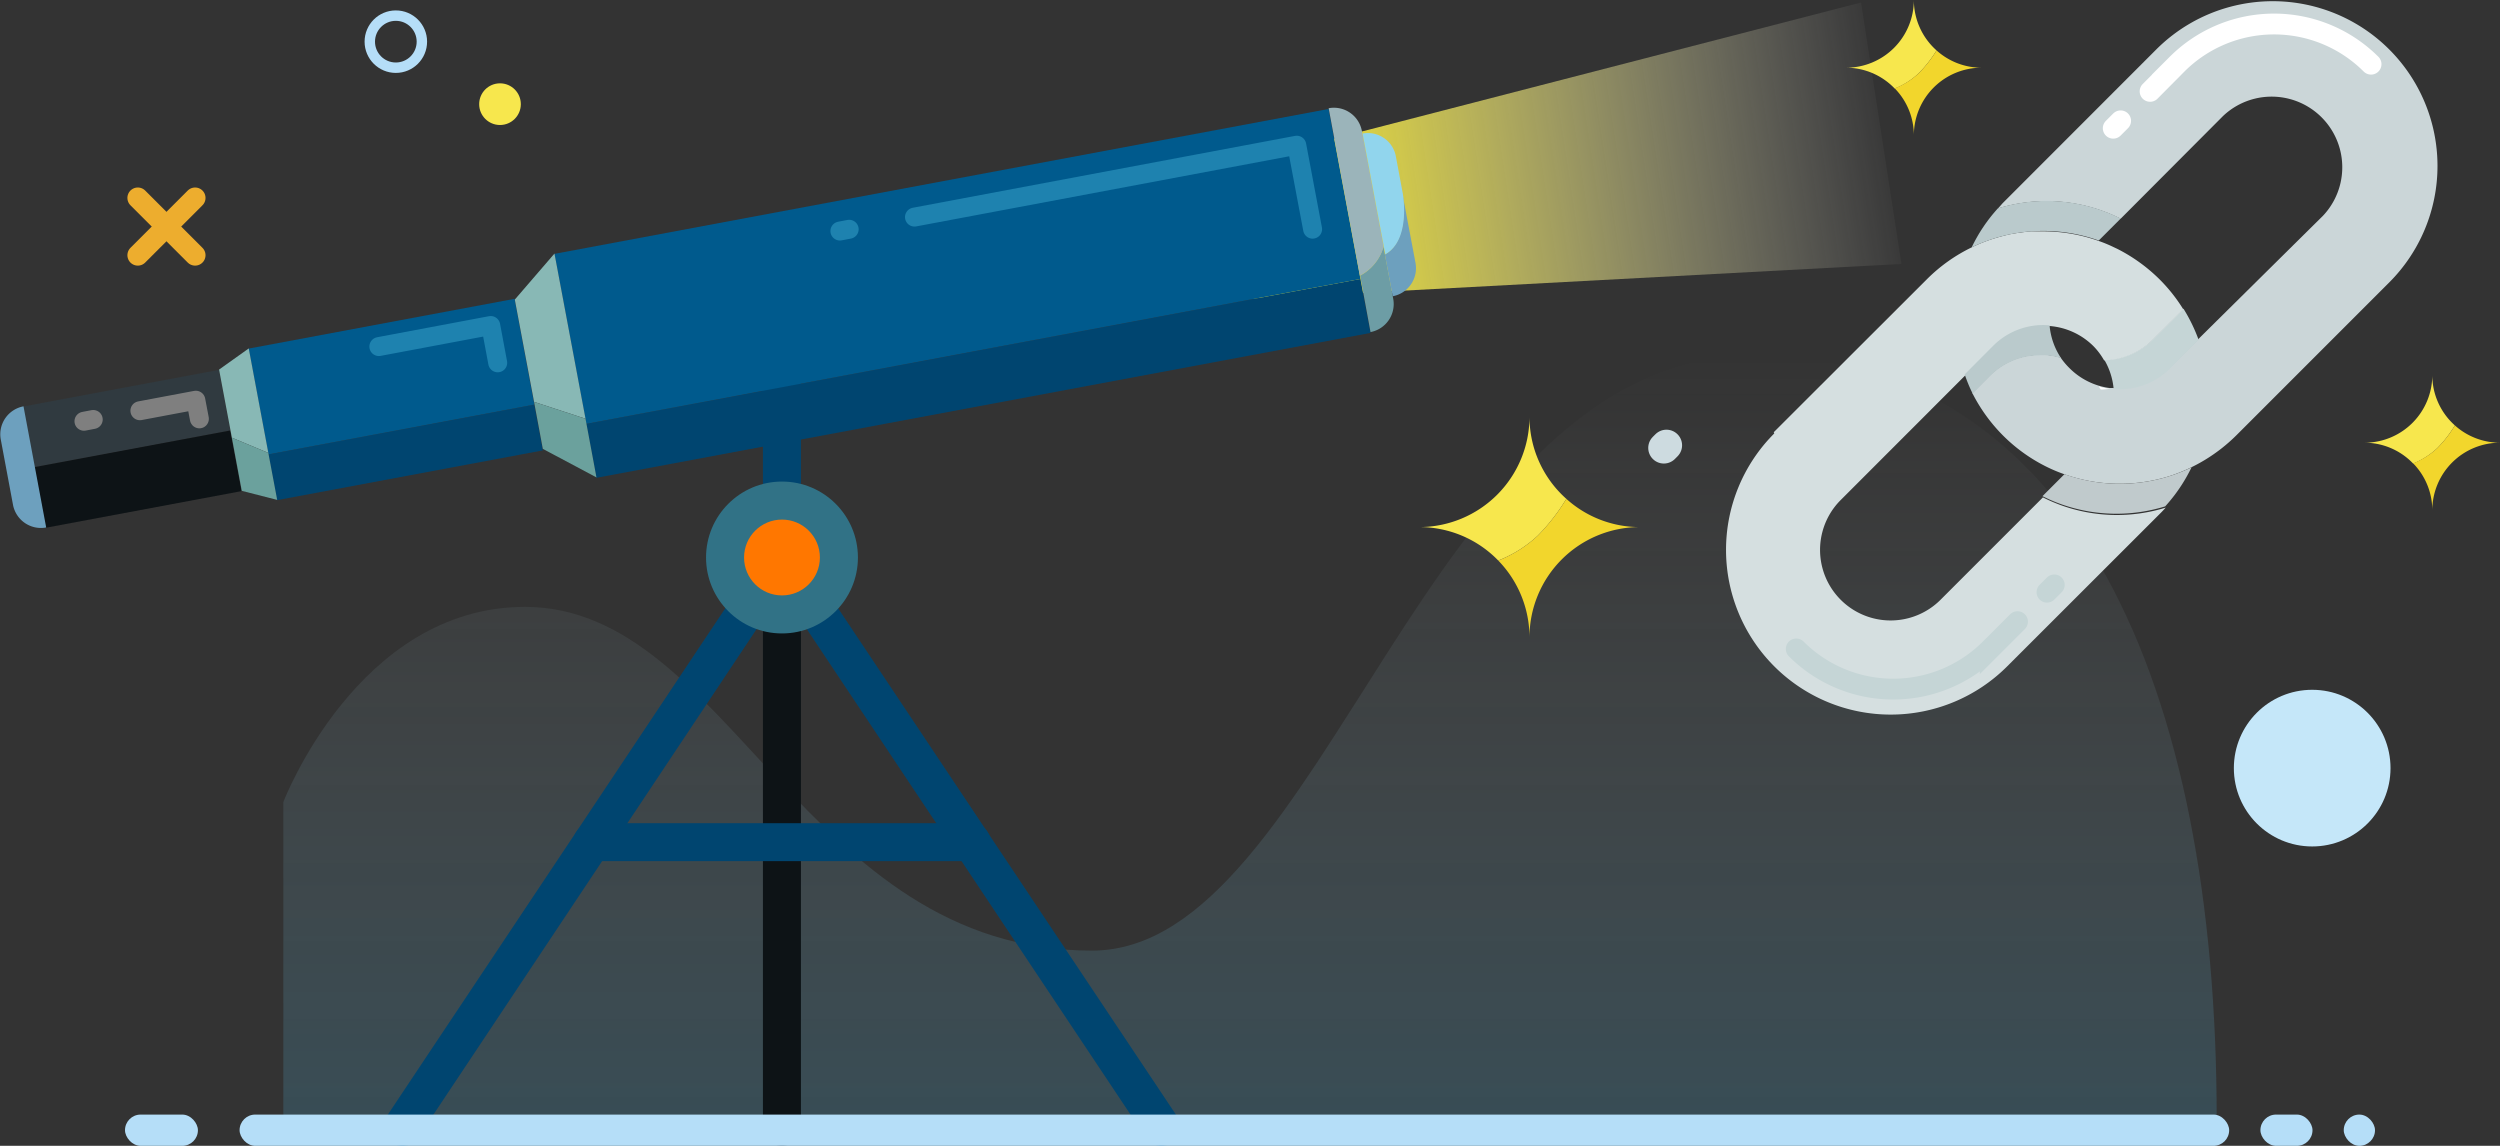 <svg viewBox="0 0 240 110" xmlns="http://www.w3.org/2000/svg" xmlns:xlink="http://www.w3.org/1999/xlink"><rect x="0" y="0" width="240" height="110" fill="#333333" stroke="none"/><linearGradient id="a" gradientUnits="userSpaceOnUse" x1="120" x2="120" y1="34.12" y2="109.07"><stop offset="0" stop-color="#fff" stop-opacity="0"/><stop offset="1" stop-color="#49b8e6" stop-opacity=".53"/></linearGradient><linearGradient id="b" gradientTransform="matrix(.99 -.15 .15 .99 -645.11 479.97)" gradientUnits="userSpaceOnUse" x1="825.22" x2="887.3" y1="-335.77" y2="-335.77"><stop offset="0" stop-color="#fcee21"/><stop offset="1" stop-color="#fff" stop-opacity="0"/></linearGradient><path d="m27.2 109.07v-32.07s7.14-18.74 23.2-18.74c19.63 0 26.77 33 54.43 33 22.31 0 32.12-57.11 63.36-57.11s44.61 32.12 44.61 73.17z" fill="url(#a)" opacity=".37"/><path d="m118.25 15.85 60.41-15.61 3.88 25.1-62.31 3.34z" fill="url(#b)"/><path d="m192.32 19.44 14.68-14.69a15.81 15.81 0 0 1 22.37 22.36l-14.7 14.7a16.13 16.13 0 0 1 -6.51 3.93 15.88 15.88 0 0 1 -10-.22 14.78 14.78 0 0 1 -1.79-.76 15.81 15.81 0 0 1 -4.08-2.95 16.05 16.05 0 0 1 -2.95-4.08l1.66-1.67a6.77 6.77 0 0 1 4.72-2 5.23 5.23 0 0 1 .68 0 6.46 6.46 0 0 1 1.43.28 6.76 6.76 0 0 0 .84 1 6.71 6.71 0 0 0 3.84 1.91h.35a6.8 6.8 0 0 0 5.4-1.95l14.74-14.58a6.78 6.78 0 0 0 -9.59-9.58l-9.83 9.86a14.85 14.85 0 0 0 -1.79-.77 15.78 15.78 0 0 0 -10-.21c.21-.21.35-.4.53-.58z" fill="#cbd6d8"/><path d="m202 34.52a6.77 6.77 0 0 0 4.71-2l2.9-2.89a16.06 16.06 0 0 1 1.46 3l-2.76 2.76a6.8 6.8 0 0 1 -5.4 1.95 6.68 6.68 0 0 0 -.91-2.82z" fill="#c5d5d6"/><path d="m196.08 47.63 2.11-2.11a15.77 15.77 0 0 0 12.2-.66 15.66 15.66 0 0 1 -2.53 3.75 15.81 15.81 0 0 1 -10-.21 15.57 15.57 0 0 1 -1.78-.77z" fill="#c0cacc"/><path d="m170.28 41.49 14.72-14.7a15.79 15.79 0 0 1 4.3-3.05 14.91 14.91 0 0 1 2.21-.87c.53-.16 1.06-.3 1.59-.41l.43-.07a3 3 0 0 1 .42-.06l.5-.07.52-.05h.5.69a15.91 15.91 0 0 1 5.31.92 13 13 0 0 1 1.45.6l.34.16a16.05 16.05 0 0 1 4.08 2.95 15.7 15.7 0 0 1 2.26 2.86l-2.9 2.89a6.77 6.77 0 0 1 -4.71 2 6.61 6.61 0 0 0 -1-1.34 6.71 6.71 0 0 0 -4.19-1.95h-.68a6.77 6.77 0 0 0 -4.72 2l-14.69 14.7a6.77 6.77 0 1 0 9.58 9.58l9.83-9.83a15.57 15.57 0 0 0 1.79.77 15.81 15.81 0 0 0 10 .21c-.17.19-.34.37-.52.55l-14.7 14.69a15.81 15.81 0 1 1 -22.36-22.36z" fill="#d5dfe0"/><path d="m188.61 35.94 2.75-2.76a6.8 6.8 0 0 1 5.4-1.95 6.68 6.68 0 0 0 1.11 3.16 6.46 6.46 0 0 0 -1.43-.28 5.23 5.23 0 0 0 -.68 0 6.77 6.77 0 0 0 -4.72 2l-1.67 1.67a14.78 14.78 0 0 1 -.76-1.84z" fill="#bacacc"/><path d="m201.47 37.09a6.73 6.73 0 0 0 1.08.24 8.69 8.69 0 0 1 -.88.07 3.28 3.28 0 0 0 -.2-.31z" fill="#fff"/><path d="m191.8 20a15.78 15.78 0 0 1 10 .21 14.85 14.85 0 0 1 1.79.77l-2.11 2.11a15.8 15.8 0 0 0 -12.2.66 15.37 15.37 0 0 1 2.52-3.75z" fill="#bacacc"/><path d="m193.68 59.68-2.62 2.62a13.17 13.17 0 0 1 -18.62 0" fill="none" stroke="#c5d5d6" stroke-linecap="round" stroke-miterlimit="10" stroke-width="2"/><path d="m196.51 56.85.7-.7" fill="none" stroke="#c5d5d6" stroke-linecap="round" stroke-miterlimit="10" stroke-width="2"/><path d="m206.41 8.77 2.59-2.61a13.17 13.17 0 0 1 18.62 0" fill="none" stroke="#fff" stroke-linecap="round" stroke-miterlimit="10" stroke-width="2"/><path d="m203.58 11.6-.71.71" fill="none" stroke="#fff" stroke-linecap="round" stroke-miterlimit="10" stroke-width="2"/><path d="m75.07 110a1.83 1.83 0 0 1 -1.83-1.82v-54.66a1.83 1.83 0 0 1 3.65 0v54.66a1.83 1.83 0 0 1 -1.82 1.82z" fill="#0d1316"/><path d="m38.63 110a1.79 1.79 0 0 1 -1-.31 1.82 1.82 0 0 1 -.51-2.52l36.43-54.66a1.82 1.82 0 1 1 3 2l-36.4 54.68a1.82 1.82 0 0 1 -1.52.81z" fill="#004570"/><path d="m111.5 110a1.79 1.79 0 0 1 -1.51-.81l-36.44-54.65a1.82 1.82 0 0 1 3-2l36.45 54.63a1.81 1.81 0 0 1 -.51 2.52 1.79 1.79 0 0 1 -.99.31z" fill="#004570"/><path d="m75.07 48.06a1.83 1.83 0 0 1 -1.83-1.82v-10.93a1.83 1.83 0 1 1 3.65 0v10.93a1.83 1.83 0 0 1 -1.82 1.82z" fill="#004570"/><circle cx="75.07" cy="53.52" fill="#317286" r="7.29"/><circle cx="75.07" cy="53.52" fill="#f70" r="3.64"/><path d="m93.28 82.67h-36.43a1.82 1.82 0 1 1 0-3.64h36.43a1.82 1.82 0 1 1 0 3.64z" fill="#004570"/><path d="m56.13 33.63h75.6v5.27h-75.6z" fill="#004570" transform="matrix(.983 -.184 .184 .983 -5.08 17.96)"/><path d="m54.11 17.22h75.6v16.6h-75.6z" fill="#005a8d" transform="matrix(.983 -.184 .184 .983 -3.13 17.4)"/><path d="m25.97 41.17h25.97v4.47h-25.97z" fill="#004570" transform="matrix(.983 -.184 .184 .983 -7.34 7.93)"/><path d="m24.61 30.96h25.97v10.33h-25.97z" fill="#005a8d" transform="matrix(.983 -.184 .184 .983 -6.02 7.56)"/><path d="m2.61 37.2h19.13v5.92h-19.13z" fill="#303a40" transform="matrix(.983 -.184 .184 .983 -7.2 2.94)"/><path d="m3.7 43.02h19.13v5.92h-19.13z" fill="#0d1316" transform="matrix(.983 -.184 .184 .983 -8.26 3.24)"/><path d="m.61 39.17a2.73 2.73 0 0 1 2.73 2.73v6.38a2.73 2.73 0 0 1 -2.73 2.72 0 0 0 0 1 0 0v-11.83a0 0 0 0 1 0 0z" fill="#6da0be" transform="matrix(-.983 .184 -.184 -.983 12.24 89.03)"/><g fill="none"><path d="m126.01 22-1.52-8.06-36.7 6.9" stroke="#1e82af" stroke-linecap="round" stroke-linejoin="round" stroke-width="1.82"/><path d="m81.52 22.01-.89.17" stroke="#1e82af" stroke-linecap="round" stroke-linejoin="round" stroke-width="1.82"/><path d="m36.37 33.27 10.74-2.02.67 3.58" stroke="#1e82af" stroke-linecap="round" stroke-linejoin="round" stroke-width="1.82"/><path d="m13.43 39.43 5.37-1.01.34 1.79" stroke="#7f7f7f" stroke-linecap="round" stroke-linejoin="round" stroke-width="1.82"/><path d="m8.95 40.27-.89.17" stroke="#7f7f7f" stroke-linecap="round" stroke-linejoin="round" stroke-width="1.82"/></g><path d="m49.42 28.76 3.81-4.42 2.98 15.86-4.94-1.62z" fill="#88b8b5"/><path d="m56.21 40.2 1.05 5.63-5.15-2.74-.84-4.51z" fill="#6ba19d"/><path d="m21.03 35.48 2.85-2.03 1.88 10.03-3.5-1.46z" fill="#88b8b5"/><path d="m25.76 43.48.85 4.51-3.4-.87-.95-5.1z" fill="#6ba19d"/><path d="m132.81 23.69.94 5a2.74 2.74 0 0 1 -2.18 3.19l-1-5.42a4.55 4.55 0 0 0 2.24-2.77z" fill="#6d9da5"/><path d="m130.55 26.46-3-16.07a2.73 2.73 0 0 1 3.19 2.18l2.09 11.12a4.55 4.55 0 0 1 -2.28 2.77z" fill="#9bb4ba"/><path d="m134.62 18.53 1.27 6.72a2.74 2.74 0 0 1 -2.19 3.19l-.75-4c2.51-1.44 1.67-5.91 1.67-5.91z" fill="#6da0be"/><path d="m134 15 .66 3.53s.84 4.48-1.67 5.88l-2.18-11.59a2.73 2.73 0 0 1 3.19 2.18z" fill="#91d5ed"/><rect fill="#b5def8" height="3" rx="1.5" width="7" x="12" y="107"/><rect fill="#b5def8" height="3" rx="1.5" width="5" x="217" y="107"/><rect fill="#b5def8" height="3" rx="1.5" width="3" x="225" y="107"/><rect fill="#b5def8" height="3" rx="1.5" width="191" x="23" y="107"/><path d="m185.91 4.84a6.48 6.48 0 0 1 -2.18-4.84 6.5 6.5 0 0 1 -6.5 6.5 6.46 6.46 0 0 1 4.66 2 7.21 7.21 0 0 0 2.34-1.5 12 12 0 0 0 1.68-2.16z" fill="#f7e74d"/><path d="m185.91 4.84a12 12 0 0 1 -1.68 2.16 7.21 7.21 0 0 1 -2.34 1.48 6.45 6.45 0 0 1 1.84 4.52 6.5 6.5 0 0 1 6.5-6.5 6.45 6.45 0 0 1 -4.32-1.66z" fill="#f2d62c"/><path d="m150.37 47.89a10.55 10.55 0 0 1 -3.54-7.89 10.6 10.6 0 0 1 -10.6 10.6 10.54 10.54 0 0 1 7.6 3.21 11.92 11.92 0 0 0 3.81-2.4 19.2 19.2 0 0 0 2.73-3.52z" fill="#f7e74d"/><path d="m150.37 47.89a19.2 19.2 0 0 1 -2.73 3.52 11.92 11.92 0 0 1 -3.81 2.4 10.58 10.58 0 0 1 3 7.38 10.59 10.59 0 0 1 10.59-10.59 10.52 10.52 0 0 1 -7.05-2.71z" fill="#f2d62c"/><path d="m235.67 40.84a6.47 6.47 0 0 1 -2.17-4.84 6.5 6.5 0 0 1 -6.5 6.5 6.46 6.46 0 0 1 4.66 2 7.43 7.43 0 0 0 2.34-1.5 11.55 11.55 0 0 0 1.67-2.16z" fill="#f7e74d"/><path d="m235.67 40.84a11.55 11.55 0 0 1 -1.67 2.16 7.43 7.43 0 0 1 -2.34 1.48 6.45 6.45 0 0 1 1.84 4.52 6.5 6.5 0 0 1 6.5-6.5 6.48 6.48 0 0 1 -4.33-1.66z" fill="#f2d62c"/><path d="m18.73 24.5-5.5-5.5" fill="none" stroke="#edad2e" stroke-linecap="round" stroke-miterlimit="10" stroke-width="2"/><path d="m18.73 19-5.5 5.5" fill="none" stroke="#edad2e" stroke-linecap="round" stroke-miterlimit="10" stroke-width="2"/><circle cx="48" cy="10" fill="#f7e74d" r="2"/><circle cx="221.97" cy="73.74" fill="#c5e7f9" r="7.52"/><path d="m159.73 43 .25-.25" fill="none" stroke="#cddbe0" stroke-linecap="round" stroke-miterlimit="10" stroke-width="3"/><circle cx="38" cy="4" fill="none" r="2.5" stroke="#b5def8" stroke-miterlimit="10"/></svg>